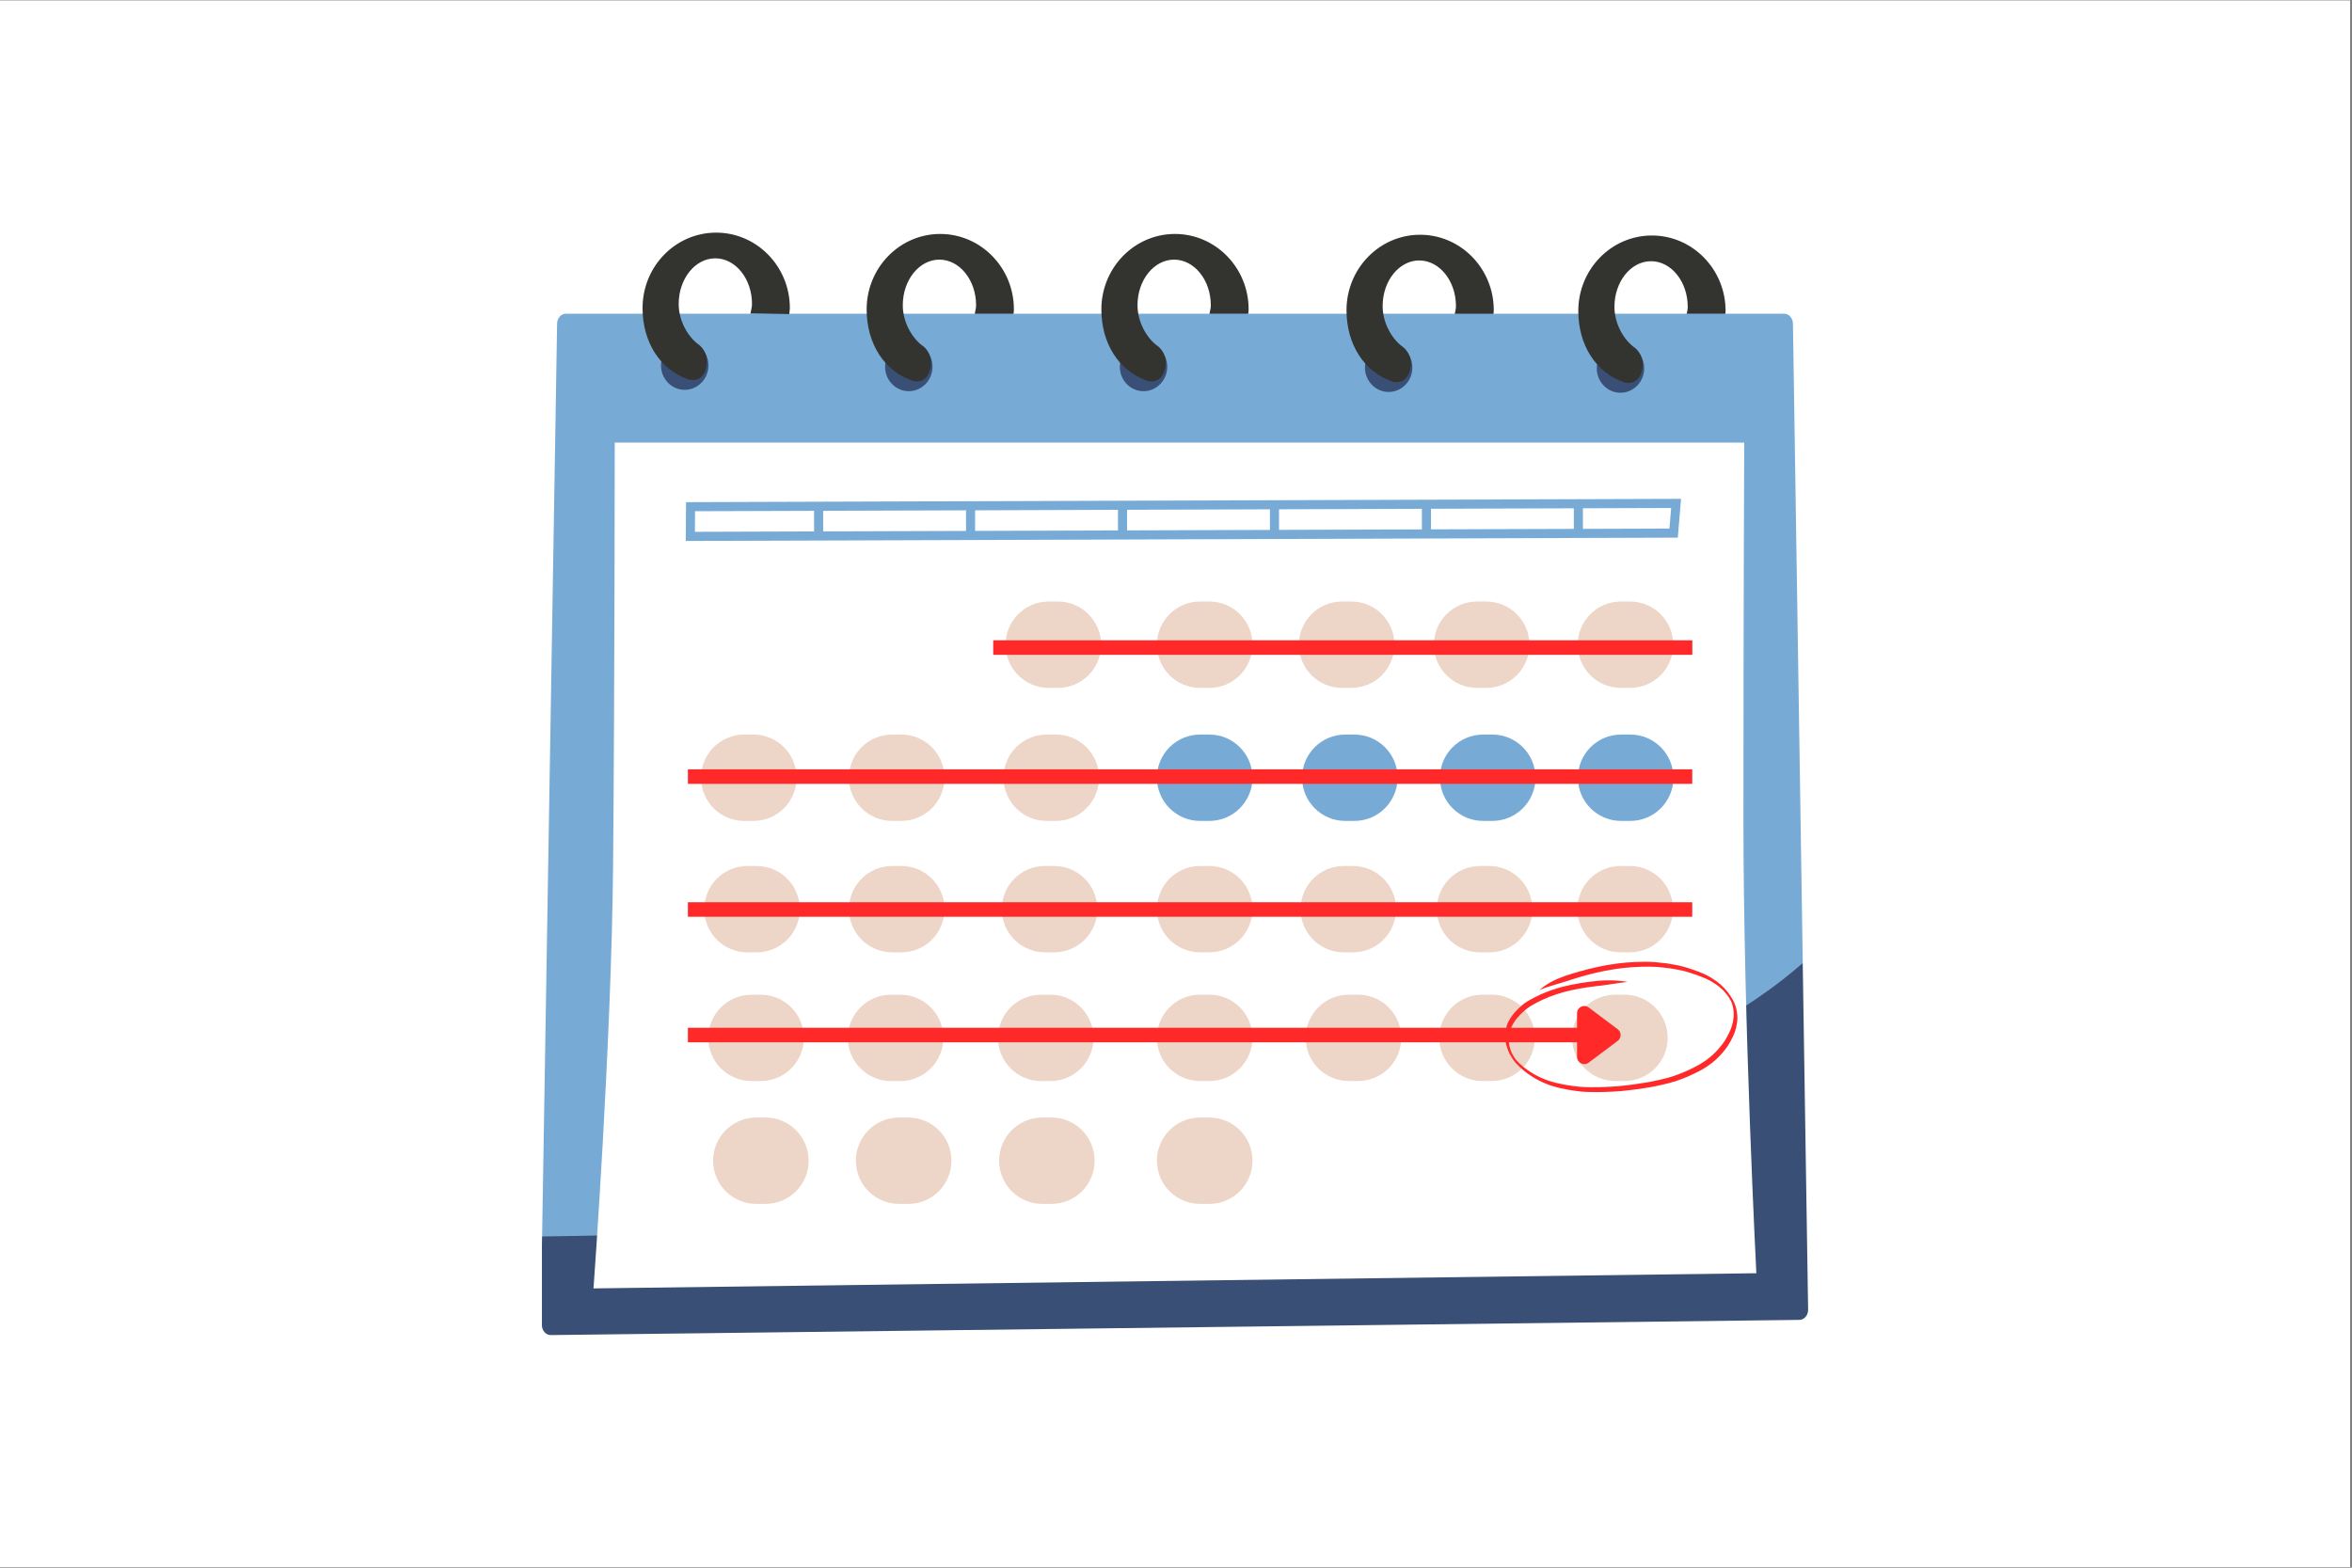 <?xml version="1.0" encoding="UTF-8"?>
<svg xmlns="http://www.w3.org/2000/svg" xmlns:xlink="http://www.w3.org/1999/xlink" width="810" zoomAndPan="magnify" viewBox="0 0 607.5 405" height="540" preserveAspectRatio="xMidYMid meet" version="1.0">
  <rect x="0" y="0" width="607.5" height="405" fill="#808080" stroke="none"/>
  <defs>
    <clipPath id="c3fd8a95ca">
      <path d="M 0 0.168 L 607 0.168 L 607 404.832 L 0 404.832 Z M 0 0.168 " clip-rule="nonzero"></path>
    </clipPath>
    <clipPath id="c442bc6fa6">
      <path d="M 139.973 88 L 467.422 88 L 467.422 345 L 139.973 345 Z M 139.973 88 " clip-rule="nonzero"></path>
    </clipPath>
    <clipPath id="74b0609dfe">
      <path d="M 165 60.082 L 446 60.082 L 446 99 L 165 99 Z M 165 60.082 " clip-rule="nonzero"></path>
    </clipPath>
    <clipPath id="c8faa0711d">
      <path d="M 388.727 248.426 L 448.773 248.426 L 448.773 282.203 L 388.727 282.203 Z M 388.727 248.426 " clip-rule="nonzero"></path>
    </clipPath>
  </defs>
  <g clip-path="url(#c3fd8a95ca)">
    <path fill="#ffffff" d="M 0 0.168 L 607 0.168 L 607 404.832 L 0 404.832 Z M 0 0.168 " fill-opacity="1" fill-rule="nonzero"></path>
    <path fill="#ffffff" d="M 0 0.168 L 607 0.168 L 607 404.832 L 0 404.832 Z M 0 0.168 " fill-opacity="1" fill-rule="nonzero"></path>
  </g>
  <path fill="#77abd5" d="M 465.637 248.797 L 412.434 323.504 L 153.297 332.848 L 140.02 319.438 L 143.891 83.66 C 143.891 82.211 144.902 81.043 146.172 81.043 L 193.797 81.043 L 193.844 80.949 L 198.184 74.371 L 203.773 81.043 L 251.766 81.043 L 257.059 75.586 L 261.785 81.043 L 312.395 81.043 L 318.047 75.586 L 322.414 81.043 L 375.762 81.043 L 380.16 75.586 L 385.762 81.043 L 435.676 81.043 L 438.93 75.586 L 445.656 81.043 L 460.824 81.043 C 462.086 81.043 463.105 82.219 463.105 83.66 Z M 465.637 248.797 " fill-opacity="1" fill-rule="nonzero"></path>
  <g clip-path="url(#c442bc6fa6)">
    <path fill="#394f75" d="M 467.02 338.367 C 467.02 339.816 466.008 340.984 464.738 340.984 L 142.242 344.906 C 140.98 344.906 139.961 343.73 139.961 342.289 L 139.961 322.172 L 140.012 319.43 C 363.438 316.598 441.312 270.426 465.629 248.789 Z M 176.855 100.711 C 180.234 100.711 182.977 97.891 182.977 94.41 C 182.977 90.93 180.234 88.105 176.855 88.105 C 173.477 88.105 170.73 90.93 170.73 94.41 C 170.73 97.891 173.477 100.711 176.855 100.711 Z M 234.73 101.059 C 238.109 101.059 240.855 98.234 240.855 94.754 C 240.855 91.273 238.109 88.453 234.73 88.453 C 231.352 88.453 228.609 91.273 228.609 94.754 C 228.609 98.234 231.352 101.059 234.73 101.059 Z M 295.359 101.059 C 298.738 101.059 301.484 98.234 301.484 94.754 C 301.484 91.273 298.738 88.453 295.359 88.453 C 291.98 88.453 289.238 91.273 289.238 94.754 C 289.238 98.234 291.98 101.059 295.359 101.059 Z M 358.68 101.262 C 362.059 101.262 364.801 98.438 364.801 94.957 C 364.801 91.477 362.059 88.656 358.68 88.656 C 355.301 88.656 352.555 91.477 352.555 94.957 C 352.562 98.438 355.301 101.262 358.68 101.262 Z M 418.555 101.465 C 421.934 101.465 424.676 98.641 424.676 95.16 C 424.676 91.68 421.934 88.859 418.555 88.859 C 415.176 88.859 412.434 91.68 412.434 95.16 C 412.434 98.633 415.168 101.465 418.555 101.465 Z M 418.555 101.465 " fill-opacity="1" fill-rule="nonzero"></path>
  </g>
  <path fill="#ffffff" d="M 367.262 136.766 L 330.363 136.891 L 330.363 131.574 L 367.262 131.449 Z M 406.508 131.316 L 369.613 131.434 L 369.613 136.75 L 406.508 136.633 Z M 453.652 328.93 L 153.297 332.848 C 153.297 332.848 157.945 269.625 158.355 223.508 C 158.762 177.387 158.785 114.344 158.785 114.344 L 450.516 114.344 C 450.516 114.344 450.312 159.074 450.312 211.715 C 450.312 264.355 453.652 328.93 453.652 328.93 Z M 323.504 200.922 C 323.504 194.762 318.512 189.766 312.348 189.766 L 309.98 189.766 C 303.82 189.766 298.824 194.762 298.824 200.922 C 298.824 207.082 303.82 212.078 309.98 212.078 L 312.348 212.078 C 318.512 212.078 323.504 207.082 323.504 200.922 Z M 360.984 200.922 C 360.984 194.762 355.988 189.766 349.828 189.766 L 347.469 189.766 C 341.309 189.766 336.312 194.762 336.312 200.922 C 336.312 207.082 341.309 212.078 347.469 212.078 L 349.828 212.078 C 355.98 212.078 360.984 207.082 360.984 200.922 Z M 396.605 200.922 C 396.605 194.762 391.613 189.766 385.449 189.766 L 383.082 189.766 C 376.922 189.766 371.926 194.762 371.926 200.922 C 371.926 207.082 376.922 212.078 383.082 212.078 L 385.449 212.078 C 391.605 212.078 396.605 207.082 396.605 200.922 Z M 432.234 200.922 C 432.234 194.762 427.242 189.766 421.078 189.766 L 418.711 189.766 C 412.551 189.766 407.559 194.762 407.559 200.922 C 407.559 207.082 412.551 212.078 418.711 212.078 L 421.078 212.078 C 427.242 212.078 432.234 207.082 432.234 200.922 Z M 434.195 128.871 L 177.199 129.727 L 177.121 139.75 L 432.281 138.898 L 433.363 138.898 Z M 328.012 131.574 L 291.113 131.699 L 291.113 137.023 L 328.012 136.898 Z M 431.641 131.23 L 408.859 131.309 L 408.859 136.625 L 431.199 136.547 Z M 210.266 131.969 L 179.527 132.07 L 179.488 137.391 L 210.266 137.289 Z M 249.516 131.836 L 212.617 131.961 L 212.617 137.281 L 249.516 137.156 Z M 288.762 131.707 L 251.859 131.836 L 251.859 137.156 L 288.762 137.031 Z M 288.762 131.707 " fill-opacity="1" fill-rule="nonzero"></path>
  <path fill="#edd5c7" d="M 407.508 166.555 C 407.508 160.395 412.504 155.398 418.664 155.398 L 421.023 155.398 C 427.188 155.398 432.18 160.395 432.18 166.555 C 432.18 172.715 427.188 177.711 421.023 177.711 L 418.664 177.711 C 412.504 177.711 407.508 172.715 407.508 166.555 Z M 382.273 246.035 L 384.641 246.035 C 390.805 246.035 395.797 241.043 395.797 234.883 C 395.797 228.719 390.805 223.727 384.641 223.727 L 382.273 223.727 C 376.113 223.727 371.121 228.719 371.121 234.883 C 371.113 241.035 376.113 246.035 382.273 246.035 Z M 385.277 256.965 L 382.91 256.965 C 376.75 256.965 371.754 261.957 371.754 268.121 C 371.754 274.281 376.75 279.273 382.91 279.273 L 385.277 279.273 C 391.438 279.273 396.434 274.281 396.434 268.121 C 396.434 261.965 391.438 256.965 385.277 256.965 Z M 312.348 223.719 L 309.98 223.719 C 303.82 223.719 298.824 228.711 298.824 234.875 C 298.824 241.035 303.82 246.027 309.98 246.027 L 312.348 246.027 C 318.512 246.027 323.504 241.035 323.504 234.875 C 323.504 228.719 318.512 223.719 312.348 223.719 Z M 312.348 256.965 L 309.98 256.965 C 303.82 256.965 298.824 261.957 298.824 268.121 C 298.824 274.281 303.82 279.273 309.98 279.273 L 312.348 279.273 C 318.512 279.273 323.504 274.281 323.504 268.121 C 323.504 261.965 318.512 256.965 312.348 256.965 Z M 312.348 288.707 L 309.98 288.707 C 303.82 288.707 298.824 293.699 298.824 299.859 C 298.824 306.023 303.82 311.016 309.98 311.016 L 312.348 311.016 C 318.512 311.016 323.504 306.023 323.504 299.859 C 323.504 293.699 318.512 288.707 312.348 288.707 Z M 193.059 246.035 L 195.426 246.035 C 201.586 246.035 206.582 241.043 206.582 234.883 C 206.582 228.719 201.586 223.727 195.426 223.727 L 193.059 223.727 C 186.898 223.727 181.902 228.719 181.902 234.883 C 181.902 241.035 186.898 246.035 193.059 246.035 Z M 194.102 279.281 L 196.469 279.281 C 202.629 279.281 207.625 274.289 207.625 268.129 C 207.625 261.965 202.629 256.973 196.469 256.973 L 194.102 256.973 C 187.938 256.973 182.945 261.965 182.945 268.129 C 182.945 274.281 187.938 279.281 194.102 279.281 Z M 197.707 288.707 L 195.34 288.707 C 189.18 288.707 184.184 293.699 184.184 299.859 C 184.184 306.023 189.18 311.016 195.34 311.016 L 197.707 311.016 C 203.867 311.016 208.863 306.023 208.863 299.859 C 208.863 293.699 203.867 288.707 197.707 288.707 Z M 192.227 212.078 L 194.594 212.078 C 200.758 212.078 205.75 207.082 205.75 200.922 C 205.75 194.762 200.758 189.766 194.594 189.766 L 192.227 189.766 C 186.066 189.766 181.07 194.762 181.07 200.922 C 181.07 207.082 186.066 212.078 192.227 212.078 Z M 381.516 177.711 L 383.883 177.711 C 390.043 177.711 395.039 172.715 395.039 166.555 C 395.039 160.395 390.043 155.398 383.883 155.398 L 381.516 155.398 C 375.352 155.398 370.359 160.395 370.359 166.555 C 370.359 172.715 375.359 177.711 381.516 177.711 Z M 312.348 155.398 L 309.98 155.398 C 303.82 155.398 298.824 160.395 298.824 166.555 C 298.824 172.715 303.82 177.711 309.98 177.711 L 312.348 177.711 C 318.512 177.711 323.504 172.715 323.504 166.555 C 323.504 160.395 318.512 155.398 312.348 155.398 Z M 347.086 246.035 L 349.445 246.035 C 355.605 246.035 360.598 241.043 360.598 234.883 C 360.598 228.719 355.605 223.727 349.445 223.727 L 347.086 223.727 C 340.922 223.727 335.93 228.719 335.93 234.883 C 335.93 241.035 340.922 246.035 347.086 246.035 Z M 350.77 256.965 L 348.402 256.965 C 342.238 256.965 337.246 261.957 337.246 268.121 C 337.246 274.281 342.238 279.273 348.402 279.273 L 350.77 279.273 C 356.93 279.273 361.926 274.281 361.926 268.121 C 361.926 261.965 356.93 256.965 350.77 256.965 Z M 272.273 223.719 L 269.906 223.719 C 263.746 223.719 258.75 228.711 258.75 234.875 C 258.75 241.035 263.746 246.027 269.906 246.027 L 272.273 246.027 C 278.438 246.027 283.43 241.035 283.43 234.875 C 283.43 228.719 278.438 223.719 272.273 223.719 Z M 268.926 279.281 L 271.293 279.281 C 277.457 279.281 282.449 274.289 282.449 268.129 C 282.449 261.965 277.457 256.973 271.293 256.973 L 268.926 256.973 C 262.766 256.973 257.773 261.965 257.773 268.129 C 257.766 274.281 262.766 279.281 268.926 279.281 Z M 271.578 288.707 L 269.219 288.707 C 263.055 288.707 258.062 293.699 258.062 299.859 C 258.062 306.023 263.055 311.016 269.219 311.016 L 271.578 311.016 C 277.738 311.016 282.73 306.023 282.73 299.859 C 282.73 293.699 277.738 288.707 271.578 288.707 Z M 272.723 189.766 L 270.355 189.766 C 264.191 189.766 259.199 194.762 259.199 200.922 C 259.199 207.082 264.191 212.078 270.355 212.078 L 272.723 212.078 C 278.883 212.078 283.875 207.082 283.875 200.922 C 283.875 194.762 278.883 189.766 272.723 189.766 Z M 346.652 177.711 L 349.02 177.711 C 355.184 177.711 360.176 172.715 360.176 166.555 C 360.176 160.395 355.184 155.398 349.02 155.398 L 346.652 155.398 C 340.492 155.398 335.496 160.395 335.496 166.555 C 335.496 172.715 340.492 177.711 346.652 177.711 Z M 273.246 155.398 L 270.879 155.398 C 264.719 155.398 259.723 160.395 259.723 166.555 C 259.723 172.715 264.719 177.711 270.879 177.711 L 273.246 177.711 C 279.406 177.711 284.402 172.715 284.402 166.555 C 284.402 160.395 279.398 155.398 273.246 155.398 Z M 420.961 223.719 L 418.594 223.719 C 412.434 223.719 407.438 228.711 407.438 234.875 C 407.438 241.035 412.434 246.027 418.594 246.027 L 420.961 246.027 C 427.125 246.027 432.117 241.035 432.117 234.875 C 432.117 228.719 427.125 223.719 420.961 223.719 Z M 419.59 256.965 L 417.223 256.965 C 411.062 256.965 406.066 261.957 406.066 268.121 C 406.066 274.281 411.062 279.273 417.223 279.273 L 419.59 279.273 C 425.75 279.273 430.746 274.281 430.746 268.121 C 430.746 261.965 425.75 256.965 419.59 256.965 Z M 232.812 223.719 L 230.445 223.719 C 224.281 223.719 219.289 228.711 219.289 234.875 C 219.289 241.035 224.281 246.027 230.445 246.027 L 232.812 246.027 C 238.973 246.027 243.965 241.035 243.965 234.875 C 243.965 228.719 238.973 223.719 232.812 223.719 Z M 230.145 279.281 L 232.504 279.281 C 238.668 279.281 243.66 274.289 243.66 268.129 C 243.66 261.965 238.668 256.973 232.504 256.973 L 230.145 256.973 C 223.984 256.973 218.992 261.965 218.992 268.129 C 218.992 274.281 223.984 279.281 230.145 279.281 Z M 234.59 288.707 L 232.223 288.707 C 226.062 288.707 221.066 293.699 221.066 299.859 C 221.066 306.023 226.062 311.016 232.223 311.016 L 234.59 311.016 C 240.754 311.016 245.746 306.023 245.746 299.859 C 245.746 293.699 240.746 288.707 234.59 288.707 Z M 230.43 212.078 L 232.797 212.078 C 238.957 212.078 243.949 207.082 243.949 200.922 C 243.949 194.762 238.957 189.766 232.797 189.766 L 230.43 189.766 C 224.266 189.766 219.273 194.762 219.273 200.922 C 219.273 207.082 224.266 212.078 230.43 212.078 Z M 230.43 212.078 " fill-opacity="1" fill-rule="nonzero"></path>
  <g clip-path="url(#74b0609dfe)">
    <path fill="#333330" d="M 204.012 79.594 C 204.012 80.125 203.898 80.621 203.859 81.137 L 193.844 80.941 C 193.984 80.133 194.234 79.375 194.234 78.52 C 194.234 72.012 189.977 66.738 184.758 66.738 C 179.535 66.738 175.301 72.02 175.301 78.52 C 175.301 82.934 177.727 87.117 180.609 89.133 C 180.609 89.133 183.391 91.156 182.367 95.098 C 181.324 99.121 177.961 98.07 177.961 98.07 C 170.355 95.516 165.965 88.23 165.965 79.594 C 165.965 68.836 174.465 60.098 184.977 60.098 C 195.48 60.098 204.012 68.836 204.012 79.594 Z M 242.852 60.441 C 232.348 60.441 223.844 69.184 223.844 79.938 C 223.844 88.578 228.234 95.859 235.836 98.406 C 235.836 98.406 239.191 99.457 240.242 95.438 C 241.27 91.492 238.488 89.469 238.488 89.469 C 235.602 87.457 233.18 83.262 233.18 78.855 C 233.18 72.359 237.414 67.074 242.633 67.074 C 247.855 67.074 252.113 72.359 252.113 78.855 C 252.113 79.625 251.914 80.32 251.766 81.035 L 261.785 81.035 C 261.832 80.668 261.879 80.305 261.879 79.93 C 261.887 69.184 253.359 60.441 242.852 60.441 Z M 366.801 60.645 C 356.297 60.645 347.789 69.387 347.789 80.141 C 347.789 88.781 352.18 96.062 359.785 98.617 C 359.785 98.617 363.141 99.668 364.191 95.648 C 365.215 91.703 362.434 89.684 362.434 89.684 C 359.551 87.668 357.125 83.48 357.125 79.066 C 357.125 72.57 361.359 67.285 366.582 67.285 C 371.801 67.285 376.059 72.57 376.059 79.066 C 376.059 79.766 375.895 80.402 375.754 81.043 L 385.754 81.043 C 385.793 80.746 385.828 80.449 385.828 80.141 C 385.836 69.387 377.305 60.645 366.801 60.645 Z M 426.668 60.84 C 416.164 60.84 407.66 69.582 407.66 80.336 C 407.66 88.977 412.047 96.258 419.652 98.816 C 419.652 98.816 423.008 99.867 424.059 95.844 C 425.086 91.902 422.301 89.879 422.301 89.879 C 419.418 87.863 416.996 83.676 416.996 79.266 C 416.996 72.766 421.227 67.48 426.449 67.48 C 431.672 67.48 435.926 72.766 435.926 79.266 C 435.926 79.891 435.793 80.465 435.668 81.035 L 445.648 81.035 C 445.672 80.809 445.703 80.574 445.703 80.336 C 445.711 69.59 437.18 60.84 426.668 60.84 Z M 303.48 60.441 C 292.977 60.441 284.473 69.184 284.473 79.938 C 284.473 88.578 288.863 95.859 296.465 98.406 C 296.465 98.406 299.828 99.457 300.871 95.438 C 301.898 91.492 299.117 89.469 299.117 89.469 C 296.23 87.457 293.809 83.262 293.809 78.855 C 293.809 72.359 298.043 67.074 303.262 67.074 C 308.484 67.074 312.742 72.359 312.742 78.855 C 312.742 79.625 312.543 80.32 312.395 81.035 L 322.414 81.035 C 322.461 80.668 322.508 80.305 322.508 79.93 C 322.516 69.184 313.988 60.441 303.48 60.441 Z M 303.48 60.441 " fill-opacity="1" fill-rule="nonzero"></path>
  </g>
  <g clip-path="url(#c8faa0711d)">
    <path fill="#ff2929" d="M 448.613 261.359 C 448.531 260.844 448.422 260.332 448.254 259.84 C 447.871 258.699 447.246 257.656 446.539 256.699 C 446.16 256.188 445.762 255.684 445.324 255.219 C 444.691 254.562 443.996 253.965 443.254 253.434 C 442.492 252.879 441.688 252.391 440.855 251.957 C 439.484 251.281 438.051 250.754 436.605 250.277 C 435.961 250.07 435.316 249.859 434.66 249.695 C 433.949 249.504 433.227 249.363 432.504 249.223 C 431.809 249.086 431.117 248.965 430.418 248.867 C 429.434 248.746 428.449 248.641 427.461 248.562 C 425.723 248.426 423.977 248.449 422.238 248.531 C 420.742 248.609 419.246 248.715 417.762 248.918 C 414.445 249.348 411.164 250.055 407.941 250.977 C 406.676 251.34 405.418 251.727 404.168 252.148 C 402.965 252.566 401.789 253.066 400.664 253.668 C 400.121 253.961 399.594 254.281 399.082 254.629 C 398.574 254.973 398.074 255.348 397.676 255.828 C 398.285 255.457 398.969 255.238 399.637 255.012 C 400.438 254.742 401.242 254.496 402.047 254.262 C 402.867 254.02 403.691 253.781 404.504 253.527 C 405.051 253.355 405.594 253.168 406.137 252.996 C 410.391 251.625 414.84 250.578 419.453 250.055 C 420.965 249.898 422.484 249.801 424 249.75 C 425.238 249.715 426.477 249.711 427.711 249.793 C 428.332 249.832 428.957 249.891 429.578 249.953 C 430.227 250.023 430.875 250.09 431.52 250.191 C 432.578 250.352 433.629 250.562 434.68 250.789 C 434.93 250.855 435.184 250.918 435.438 250.98 C 435.68 251.051 435.922 251.125 436.16 251.195 C 436.84 251.402 437.516 251.625 438.188 251.863 C 439.41 252.305 440.629 252.781 441.777 253.402 C 441.945 253.5 442.117 253.598 442.281 253.699 C 442.594 253.891 442.902 254.086 443.199 254.297 C 443.953 254.828 444.07 254.906 444.754 255.531 C 445.293 256.02 445.43 256.188 446.012 256.922 C 446.113 257.059 446.219 257.195 446.316 257.336 C 446.367 257.414 446.426 257.492 446.477 257.57 C 446.543 257.672 446.613 257.777 446.68 257.883 C 446.832 258.133 446.973 258.387 447.102 258.645 C 447.121 258.688 447.137 258.727 447.156 258.766 C 447.203 258.875 447.25 258.98 447.293 259.094 C 447.32 259.16 447.348 259.227 447.371 259.293 C 447.355 259.242 447.34 259.195 447.324 259.145 C 447.438 259.473 447.527 259.809 447.598 260.148 C 447.758 260.887 447.852 261.668 447.785 262.699 C 447.723 263.438 447.488 264.688 447.117 265.668 C 446.789 266.543 446.355 267.375 445.898 268.191 C 445.781 268.402 445.652 268.609 445.531 268.82 C 445.398 269.016 445.266 269.215 445.129 269.41 C 444.621 270.09 444.098 270.766 443.512 271.379 C 442.883 272.035 442.238 272.68 441.527 273.246 C 440.734 273.891 439.867 274.441 439.004 274.98 C 438.117 275.488 437.211 275.941 436.289 276.371 C 435.422 276.777 434.543 277.156 433.648 277.492 C 433.211 277.66 432.77 277.812 432.328 277.969 C 432.051 278.059 431.773 278.148 431.5 278.238 C 429.609 278.777 427.691 279.207 425.762 279.57 C 423.242 280.004 420.707 280.352 418.164 280.598 C 416.551 280.73 414.934 280.809 413.312 280.855 C 411.508 280.902 409.695 280.891 407.891 280.75 C 406.609 280.633 405.336 280.438 404.066 280.211 C 402.5 279.906 401.422 279.676 399.914 279.172 C 399.219 278.926 398.539 278.645 397.867 278.344 C 397.055 277.977 396.773 277.812 396.105 277.43 C 395.586 277.117 395.07 276.797 394.574 276.441 C 393.637 275.762 393.332 275.531 392.523 274.781 C 392.055 274.332 392.074 274.344 391.801 274.051 C 391.668 273.906 391.535 273.762 391.414 273.605 C 391.391 273.574 391.363 273.539 391.344 273.508 C 390.93 272.879 391.039 273.051 390.633 272.352 C 390.59 272.273 390.551 272.191 390.512 272.109 C 390.391 271.844 390.293 271.566 390.188 271.289 C 390 270.715 390.051 270.914 389.902 270.355 C 389.785 269.836 389.781 269.613 389.738 268.895 C 389.723 268.629 389.707 268.359 389.719 268.09 C 389.75 267.707 389.742 267.801 389.777 267.547 C 389.84 267.152 389.941 266.766 390.039 266.379 C 390.109 266.09 390.191 265.805 390.305 265.527 C 390.523 264.977 390.832 264.469 391.145 263.973 C 391.508 263.375 392.121 262.676 392.75 262.035 C 393.137 261.633 393.555 261.262 393.98 260.902 C 394.258 260.668 394.543 260.445 394.84 260.242 C 395.277 259.941 395.738 259.688 396.199 259.426 C 396.891 259.039 397.594 258.672 398.312 258.336 C 400.703 257.23 403.066 256.453 405.461 255.906 C 406.973 255.582 408.492 255.27 410.023 255.055 C 411.297 254.863 412.578 254.746 413.855 254.586 C 415.047 254.434 416.23 254.25 417.418 254.066 C 418.418 253.918 419.418 253.758 420.422 253.664 C 419.371 253.465 418.305 253.363 417.238 253.305 C 415.707 253.227 414.168 253.25 412.641 253.395 C 411.062 253.559 409.488 253.746 407.926 254.02 C 406.543 254.262 405.168 254.543 403.805 254.875 C 401.828 255.395 399.883 256.039 398.016 256.875 C 397.105 257.281 396.215 257.73 395.344 258.219 C 395.016 258.41 394.676 258.594 394.355 258.797 C 393.953 259.047 393.57 259.328 393.207 259.633 C 392.555 260.172 391.938 260.758 391.375 261.395 C 390.898 261.906 390.469 262.465 390.105 263.07 C 389.762 263.625 389.434 264.199 389.242 264.832 C 388.984 265.75 388.734 266.691 388.773 267.652 C 388.797 268.316 388.836 268.98 388.973 269.625 C 389.039 269.941 389.141 270.25 389.246 270.555 C 389.34 270.859 389.453 271.16 389.566 271.461 C 389.773 271.992 390.047 272.488 390.344 272.969 C 390.582 273.363 390.82 273.758 391.102 274.117 C 391.324 274.418 391.586 274.688 391.836 274.961 C 392.297 275.445 392.777 275.91 393.293 276.332 C 394.316 277.199 395.414 277.969 396.57 278.633 C 397.18 278.996 397.809 279.32 398.457 279.605 C 399.141 279.902 399.824 280.188 400.527 280.434 C 401.91 280.883 403.332 281.207 404.762 281.477 C 405.898 281.68 407.039 281.855 408.188 281.977 C 408.879 282.051 409.574 282.082 410.266 282.109 C 413.094 282.203 415.926 282.086 418.742 281.871 C 420.727 281.688 422.703 281.422 424.672 281.125 C 426.828 280.805 428.961 280.344 431.074 279.809 C 432.719 279.387 434.316 278.809 435.879 278.148 C 437.219 277.562 438.543 276.938 439.816 276.211 C 440.625 275.715 441.422 275.195 442.176 274.617 C 442.844 274.09 443.465 273.508 444.059 272.895 C 444.559 272.395 445.02 271.859 445.457 271.301 C 445.629 271.074 445.801 270.844 445.977 270.617 C 446.105 270.426 446.234 270.238 446.363 270.047 C 446.781 269.402 447.137 268.711 447.488 268.027 C 447.738 267.504 447.973 266.977 448.156 266.426 C 448.266 266.109 448.344 265.785 448.426 265.461 C 448.598 264.711 448.734 263.945 448.754 263.172 C 448.77 262.562 448.715 261.957 448.613 261.359 Z M 446.582 257.719 C 446.613 257.77 446.641 257.816 446.672 257.867 C 446.641 257.816 446.613 257.77 446.582 257.719 Z M 446.582 257.719 " fill-opacity="1" fill-rule="nonzero"></path>
  </g>
  <path stroke-linecap="butt" transform="matrix(0.938, 0, 0, 0.938, 256.537, 165.42)" fill="none" stroke-linejoin="miter" d="M 0.002 2.001 L 192.51 2.001 " stroke="#ff2929" stroke-width="4" stroke-opacity="1" stroke-miterlimit="4"></path>
  <path stroke-linecap="butt" transform="matrix(0.938, 0, -0, 0.938, 177.676, 198.747)" fill="none" stroke-linejoin="miter" d="M -0 2.002 L 276.561 2.002 " stroke="#ff2929" stroke-width="4" stroke-opacity="1" stroke-miterlimit="4"></path>
  <path stroke-linecap="butt" transform="matrix(0.938, 0, -0, 0.938, 177.676, 233.087)" fill="none" stroke-linejoin="miter" d="M -0 2.002 L 276.561 2.002 " stroke="#ff2929" stroke-width="4" stroke-opacity="1" stroke-miterlimit="4"></path>
  <path stroke-linecap="butt" transform="matrix(0.938, -0, 0, 0.938, 177.676, 265.522)" fill="none" stroke-linejoin="miter" d="M -0 2 L 245.835 2 " stroke="#ff2929" stroke-width="4" stroke-opacity="1" stroke-miterlimit="4"></path>
  <path stroke-linecap="round" transform="matrix(0.938, -0, 0, 0.938, 177.676, 265.522)" fill-opacity="1" fill="#ff2929" fill-rule="nonzero" stroke-linejoin="round" d="M 246.839 -3.999 L 254.837 2 L 246.839 7.999 Z M 246.839 -3.999 " stroke="#ff2929" stroke-width="4" stroke-opacity="1" stroke-miterlimit="4"></path>
</svg>
